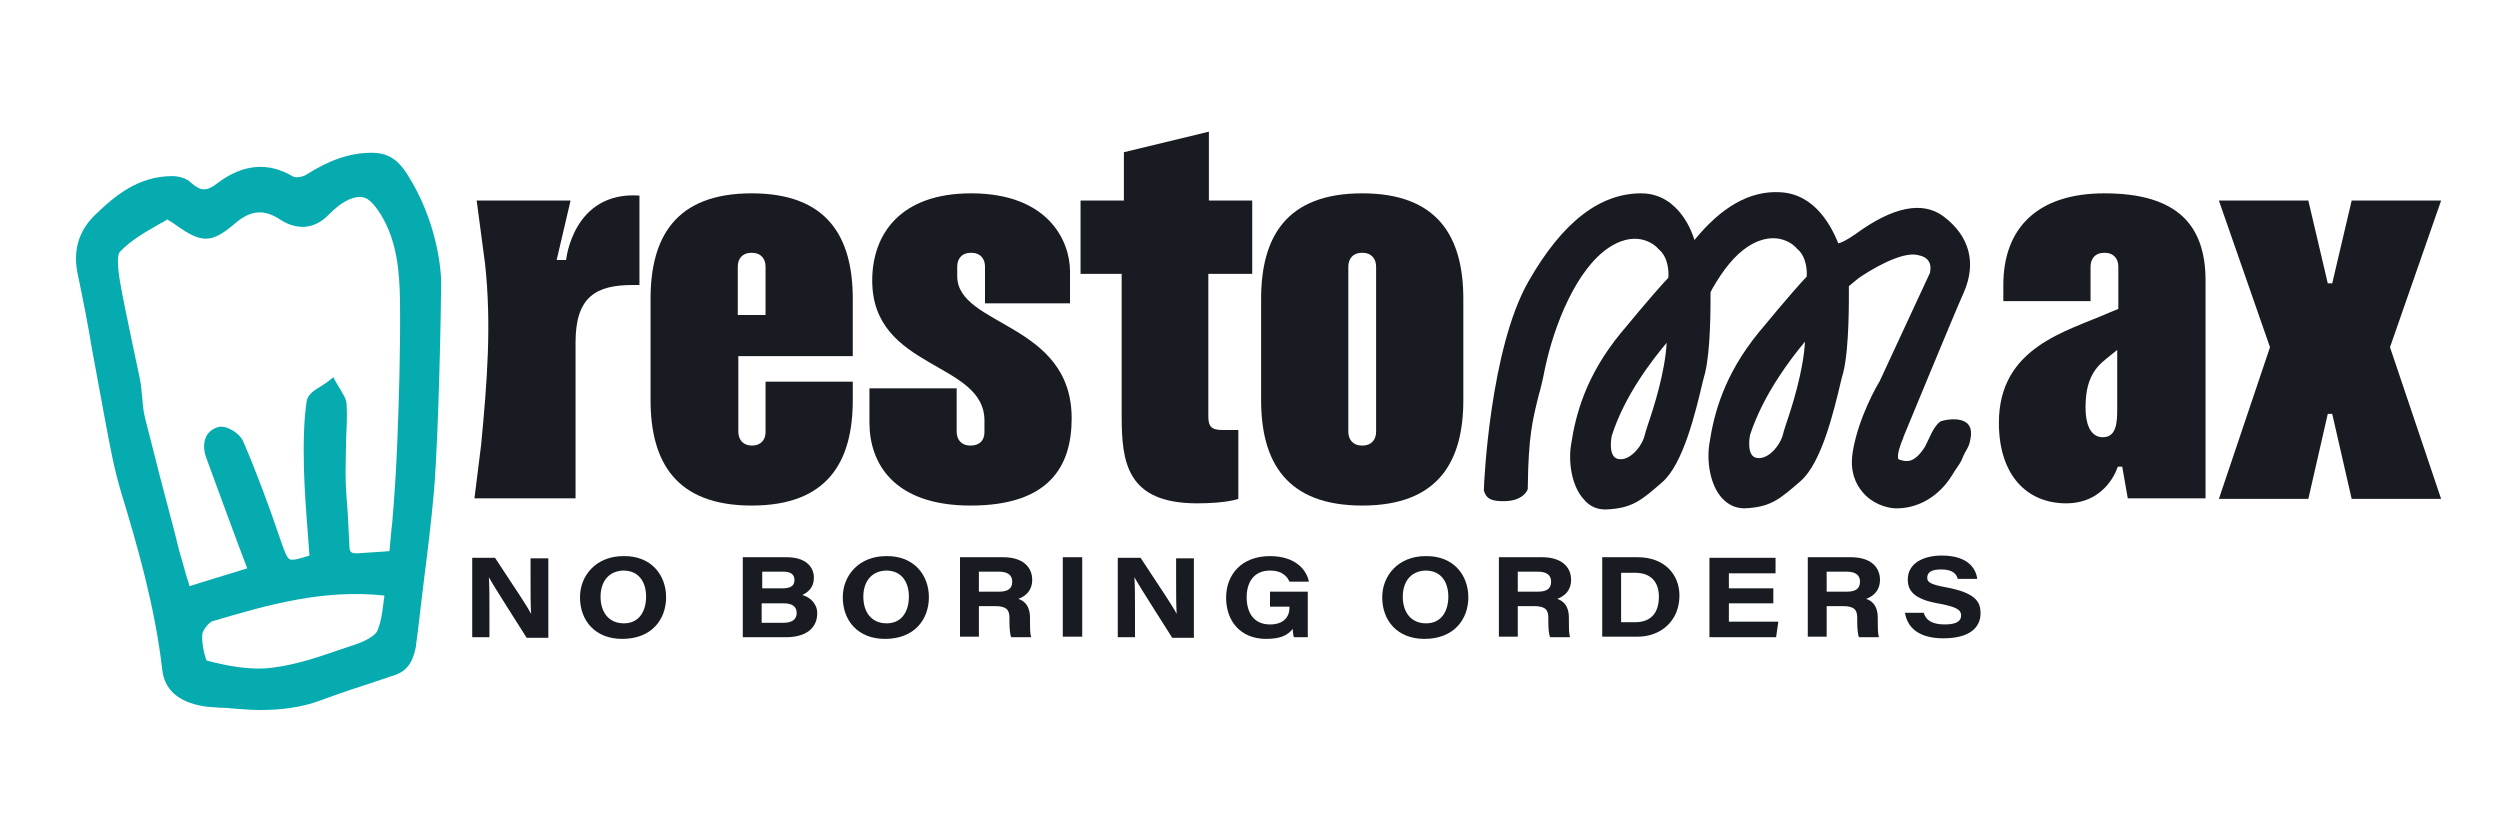 <?xml version="1.0" encoding="utf-8"?>
<!-- Generator: Adobe Illustrator 28.1.0, SVG Export Plug-In . SVG Version: 6.00 Build 0)  -->
<svg version="1.1" id="Calque_1" xmlns="http://www.w3.org/2000/svg" xmlns:xlink="http://www.w3.org/1999/xlink" x="0px" y="0px"
     viewBox="40 30 450 150" style="enable-background:new 0 0 533 211.5;" xml:space="preserve">
<style type="text/css">
	.st0{fill:#181B21;}
	.st1{fill:#05ABAF;}
</style>
<g>
	<path class="st0" d="M394.1,106.2c-1.5-1.3-4.6-0.5-4.9-0.3h0c-1.3,1.1-1.8,2.8-2.7,4.5c-1.9,3-3.3,2.8-4.7,2.3c0,0-0.1,0-0.1-0.1
		c-0.3-0.7,0.4-2.7,0.9-3.8l0-0.1c0.1-0.2,9.1-22.1,10.9-26.1c2.3-5.3,1-10.1-3.6-13.6c-3.8-2.9-9.2-1.8-16,3.2
		c-1.6,1.1-2.5,1.5-3,1.6c-1.2-2.9-4.1-8.9-10.5-9.2c-5.4-0.3-10.5,2.6-15.4,8.6c0-0.1-0.1-0.2-0.1-0.3c-0.1-0.3-2.4-8.1-9.5-8.1
		c-7.3,0-14.1,5-20.3,15.9c-6.9,12.1-8,36.4-8,37.4l0,0.2l0.1,0.3c0.4,1.1,1.2,1.7,3.8,1.6c3.2-0.1,4-2,4-2.2l0-0.1l0-0.1
		c0.1-9.4,0.9-12.3,1.9-16.4c0.4-1.4,0.8-3,1.2-5.1c1.6-7.6,5.6-17.9,11.6-21.8c5.4-3.5,8.7,0.1,8.8,0.3l0.1,0.1
		c1.7,1.4,1.8,4.1,1.7,5l0,0.1c-0.8,0.8-3.3,3.6-8.6,10c-6.3,7.7-8.1,14.7-8.9,20c-0.5,3,0,7.4,2.3,9.9c1,1.2,2.3,1.8,3.8,1.8
		c0.1,0,0.2,0,0.2,0c4.7-0.2,6.3-1.6,10.1-4.9c3.8-3.3,6-12.6,7.3-18.1c0.1-0.5,0.3-1.1,0.4-1.5c1-4.1,1-11.5,1-14.6l0.3-0.6
		c2-3.5,4.1-6.1,6.4-7.6c5.4-3.5,8.7,0.1,8.8,0.3l0.1,0.1c1.7,1.4,1.8,4.1,1.7,5c-0.8,0.8-3.3,3.6-8.6,10c-6.3,7.7-8.1,14.7-8.9,20
		c-0.5,3,0,7.4,2.3,9.9c1.1,1.2,2.5,1.8,4,1.8c4.7-0.2,6.3-1.6,10.1-4.9c3.8-3.3,6-12.6,7.3-18.1c0.1-0.5,0.3-1.1,0.4-1.5
		c1.1-4.5,1-13.3,1-15.5l1.7-1.4c2-1.4,7.7-4.9,10.7-4.2c1,0.2,1.7,0.6,2,1.2c0.5,0.8,0.2,1.8,0.2,2l-9.1,19.6
		c-0.4,0.6-3.8,6.5-4.8,12.6c-0.6,3.6,0.6,5.9,1.7,7.2c1.7,2.1,4.2,2.9,5.9,3c4.1,0.1,7.9-2.1,10.3-6c0.7-1.2,1.4-2,1.7-2.7
		c0.8-2.1,1.3-2,1.6-3.9C395,107.3,394.5,106.6,394.1,106.2z M364.9,91.5c-0.3,5.3-2.3,11.6-3.4,14.8c-0.3,0.9-0.5,1.6-0.6,2l0,0
		c-0.5,1.9-2.7,4.6-4.8,4.1c-1.7-0.4-1.2-3.6-1.1-4.1C357.4,101,362.3,94.6,364.9,91.5z M340,91.7c-0.3,5.3-2.3,11.6-3.4,14.8
		c-0.3,0.9-0.5,1.6-0.6,2c-0.5,1.9-2.7,4.6-4.8,4.1c-1.7-0.4-1.2-3.6-1.1-4.1C332.4,101.2,337.4,94.8,340,91.7z"/>
	<g>
		<path class="st0" d="M125.8,66.1h16.9l-2.5,10.7h1.7c0,0,1.2-12.4,13.2-11.6v16.1h-1.2c-6.6,0-10.3,2.1-10.3,10.3v28.1h-18.2
			l1.2-9.6c1.1-11.5,1.9-21.8,0.7-32.7L125.8,66.1z"/>
		<path class="st0" d="M177.8,107.8v-9.1h15.7v3.3c0,11.1-4.5,19-18.2,19c-13.6,0-18.2-7.8-18.2-19V83.8c0-11.1,4.5-19,18.2-19
			c13.6,0,18.2,7.8,18.2,19v10.3h-20.6v13.6c0,1.4,0.8,2.5,2.5,2.5C176.9,110.2,177.8,109.2,177.8,107.8z M177.8,78
			c0-1.4-0.8-2.5-2.5-2.5c-1.7,0-2.5,1.1-2.5,2.5v8.7h5V78z"/>
		<path class="st0" d="M217.2,107.8v-2.1c0-10.7-20.2-9.1-20.2-25.2c0-8.3,5-15.7,17.8-15.7c14,0,17.8,8.7,17.8,14v5.8h-15.3V78
			c0-1.4-0.8-2.5-2.5-2.5s-2.5,1.1-2.5,2.5v1.7c0,9.1,20.6,8.3,20.6,25.6c0,8.7-4.1,15.7-18.2,15.7c-14,0-18.2-7.8-18.2-14.9v-6.2
			h15.7v7.8c0,1.4,0.8,2.5,2.5,2.5S217.2,109.2,217.2,107.8z"/>
		<path class="st0" d="M257.5,79.3v25.6c0,1.7,0.4,2.5,2.5,2.5h2.9v12.4c0,0-2.1,0.8-7.4,0.8c-12.7,0-13.6-7.4-13.6-15.7V79.3h-7.4
			V66.1h7.8v-8.7l15.3-3.7v12.4h7.8v13.2H257.5z"/>
		<path class="st0" d="M267,83.8c0-11.1,4.5-19,18.2-19c13.6,0,18.2,7.8,18.2,19V102c0,11.1-4.5,19-18.2,19
			c-13.6,0-18.2-7.8-18.2-19V83.8z M287.7,78c0-1.4-0.8-2.5-2.5-2.5c-1.7,0-2.5,1.1-2.5,2.5v29.7c0,1.4,0.8,2.5,2.5,2.5
			c1.7,0,2.5-1.1,2.5-2.5V78z"/>
	</g>
	<g>
		<path class="st0" d="M421.2,114c0,0-1.9,6.6-9.3,6.6c-7,0-12.1-5-12.1-14.5c0-13.6,12.1-16.4,19.8-19.8l1.7-0.7V78
			c0-1.4-0.8-2.5-2.5-2.5c-1.7,0-2.5,1.1-2.5,2.5v6.2h-15.7v-2.9c0-10.3,6.2-16.5,18.2-16.5c13.2,0,18.2,5.8,18.2,15.7v39.2h-14
			L422,114H421.2z M421.2,92.9l-2.1,1.7c-2.3,1.8-3.7,4.1-3.7,8.7c0,4.1,1.5,5.4,3.1,5.4c2.4,0,2.6-2.5,2.6-5V92.9z"/>
		<path class="st0" d="M455.5,66.1l3.5,14.9h0.8l3.5-14.9h16.1l-9.2,26.4l9.2,27.3h-16.1l-3.5-15.3h-0.8l-3.5,15.3h-16.1l9.2-27.3
			l-9.2-26.4H455.5z"/>
	</g>
	<path class="st1" d="M113.2,61.2c-1.7-2.6-3.5-3.7-6.3-3.7c-3.9,0-7.6,1.3-11.7,3.9c-0.7,0.5-2,0.6-2.4,0.4
		c-4.5-2.7-9.1-2.3-13.7,1.2c-1.9,1.5-3,1.4-4.7-0.1C73.5,62,72,61.7,71,61.7c-6,0-10.2,3.4-13.9,7c-3,2.9-4,6.5-3.1,10.7
		c0.9,4.3,1.8,8.8,2.5,13.1c0.5,2.9,1.1,5.8,1.6,8.7c0.3,1.4,0.5,2.9,0.8,4.3c0.8,4.3,1.6,8.8,2.9,13.1c2.9,9.5,6.1,20.6,7.4,31.9
		c0.4,3.6,2.8,5.8,7.3,6.6c1.2,0.2,2.3,0.2,3.3,0.3c0.5,0,1.1,0,1.7,0.1c1.7,0.1,3.4,0.3,5.3,0.3c3.6,0,7.4-0.4,11.1-1.8
		c3.2-1.2,6.3-2.2,9.6-3.3c1.2-0.4,2.4-0.8,3.6-1.2c2.7-0.9,3.4-3.2,3.8-5.3l0-0.2c0.1-0.8,0.2-1.5,0.3-2.3c0.3-2.8,0.7-5.6,1-8.4
		c0.7-5.5,1.4-11.1,1.9-16.7c0.9-10.7,1.3-34.2,1.3-37.2C119.5,79.6,119,70.2,113.2,61.2z M110.1,129.2c-0.4,0-0.9,0.1-1.3,0.1
		c-1.6,0.1-3,0.2-4.5,0.3c-1.1,0-1.4-0.2-1.4-1.3c-0.1-1.9-0.2-3.9-0.3-5.8c-0.2-2.5-0.4-5-0.4-7.5c0-2,0.1-4,0.1-5.9
		c0.1-2,0.2-4.2,0.1-6.2c0-1.1-0.7-2-1.2-2.9c-0.2-0.3-0.4-0.7-0.6-1l-0.6-1.1l-1,0.8c-0.3,0.2-0.7,0.5-1.2,0.8
		c-1.2,0.7-2.4,1.5-2.6,2.7c-0.5,3.4-0.6,7.3-0.5,11.8c0.1,4,0.4,8,0.7,11.9c0.1,1.4,0.2,2.7,0.3,4.1c-1.6,0.5-2.9,0.9-3.5,0.7
		c-0.5-0.2-1-1.4-1.6-3.2c-2.2-6.5-4.4-12.4-6.8-18c-0.6-1.5-3.1-3.1-4.6-2.6c-1,0.3-1.7,0.9-2.1,1.7c-0.5,1.1-0.5,2.5,0.1,4
		c1.8,5,3.7,10,5.6,15.2l1.7,4.5l-10.4,3.2c-0.1-0.4-0.2-0.9-0.4-1.3c-0.5-1.7-0.9-3.3-1.4-4.9l-0.9-3.6c-1.8-6.7-3.6-13.7-5.3-20.5
		c-0.3-1.2-0.4-2.4-0.5-3.6c-0.1-1.1-0.2-2.2-0.4-3.3c-0.5-2.4-1-4.8-1.5-7.1c-0.7-3.5-1.5-7-2.1-10.5c-0.5-3-0.5-4.9,0-5.4
		c2-2.1,4.7-3.6,7.3-5.1c0.4-0.2,0.8-0.4,1.2-0.7c0.4,0.2,1.3,0.8,1.7,1.1c4.5,3.2,6.3,3.2,10.4-0.3c2.9-2.5,5.3-2.7,8.2-0.8
		c3.2,2.1,6.4,1.7,8.9-1c0.5-0.5,1.1-1,1.7-1.5c1.8-1.3,3.2-1.7,4.3-1.5c1.1,0.2,2.1,1.3,3.3,3.2c2.9,4.8,3.3,10.2,3.4,15.4
		c0.1,9.1-0.2,18.2-0.5,25.8c-0.2,4.8-0.5,9.6-0.9,14.2C110.4,125.6,110.3,127.4,110.1,129.2z M76.4,144.3c0-0.8,1.2-2.3,1.9-2.5
		c9.8-2.9,19.9-5.8,30.9-4.6c-0.1,0.5-0.1,1-0.2,1.5c-0.2,1.8-0.5,3.5-1.1,4.9c-0.4,0.8-1.9,1.7-3.9,2.4c-0.9,0.3-1.8,0.6-2.7,0.9
		c-4,1.4-8.2,2.8-12.4,3.3c-3.9,0.5-8.3-0.4-11.7-1.3C76.9,148.3,76.3,146.1,76.4,144.3z"/>
	<g>
		<path class="st0" d="M125,144.7v-14.3h4.1c4,6.1,5.6,8.4,6.5,10.1h0c-0.1-1.5-0.1-4.2-0.1-6.5v-3.5h3.2v14.3h-3.9
			c-1.3-2.1-5.9-9.2-6.8-10.9h0c0.1,1.8,0.1,3.8,0.1,6.3v4.5H125z"/>
		<path class="st0" d="M159.9,137.5c0,4-2.6,7.5-7.9,7.5c-4.9,0-7.6-3.3-7.6-7.5c0-3.9,2.9-7.4,7.8-7.4
			C157.2,130,159.9,133.5,159.9,137.5z M148.1,137.4c0,2.7,1.4,4.8,4.2,4.8c2.9,0,4-2.4,4-4.8c0-2.5-1.2-4.7-4.1-4.7
			C149.3,132.8,148.1,135,148.1,137.4z"/>
		<path class="st0" d="M173.7,130.3h7.9c3.4,0,4.9,1.7,4.9,3.7c0,1.7-1,2.6-2.1,3.1c1.4,0.4,2.7,1.5,2.7,3.3c0,2.7-2.1,4.3-5.6,4.3
			h-7.8V130.3z M180.9,135.9c1.6,0,2.1-0.6,2.1-1.5c0-1.1-0.8-1.5-2-1.5h-3.8v3H180.9z M177.1,142.1h3.9c1.3,0,2.4-0.4,2.4-1.8
			c0-1.1-0.8-1.7-2.3-1.7h-4V142.1z"/>
		<path class="st0" d="M207.2,137.5c0,4-2.6,7.5-7.9,7.5c-4.9,0-7.6-3.3-7.6-7.5c0-3.9,2.9-7.4,7.8-7.4
			C204.5,130,207.2,133.5,207.2,137.5z M195.4,137.4c0,2.7,1.4,4.8,4.2,4.8c2.9,0,4-2.4,4-4.8c0-2.5-1.2-4.7-4.1-4.7
			C196.6,132.8,195.4,135,195.4,137.4z"/>
		<path class="st0" d="M216.2,139.1v5.5h-3.4v-14.3h7.8c3.3,0,5.2,1.6,5.2,4.1c0,1.8-1.1,2.9-2.5,3.4c0.6,0.2,2.1,0.8,2.1,3.4v0.7
			c0,1,0,2.1,0.2,2.8H222c-0.2-0.6-0.3-1.5-0.3-3v-0.5c0-1.4-0.5-2.1-2.6-2.1H216.2z M216.2,136.5h3.6c1.7,0,2.4-0.6,2.4-1.8
			c0-1.1-0.7-1.8-2.4-1.8h-3.6V136.5z"/>
		<path class="st0" d="M234.8,130.3v14.3h-3.5v-14.3H234.8z"/>
		<path class="st0" d="M241.2,144.7v-14.3h4.1c4,6.1,5.6,8.4,6.5,10.1h0c-0.1-1.5-0.1-4.2-0.1-6.5v-3.5h3.2v14.3h-3.9
			c-1.3-2.1-5.9-9.2-6.8-10.9h0c0.1,1.8,0.1,3.8,0.1,6.3v4.5H241.2z"/>
		<path class="st0" d="M275.4,144.7h-2.5c-0.1-0.3-0.2-1-0.2-1.5c-0.9,1.1-2.1,1.8-4.8,1.8c-4.6,0-7.2-3.2-7.2-7.4
			c0-4.2,2.8-7.5,7.9-7.5c4.6,0,6.6,2.5,7,4.6h-3.5c-0.3-0.7-1.1-2-3.5-2c-2.9,0-4.2,2.1-4.2,4.8c0,2.8,1.3,4.9,4.2,4.9
			c2.4,0,3.5-1.3,3.5-3v-0.2h-3.5v-2.7h6.8V144.7z"/>
		<path class="st0" d="M304.3,137.5c0,4-2.6,7.5-7.9,7.5c-4.9,0-7.6-3.3-7.6-7.5c0-3.9,2.9-7.4,7.8-7.4
			C301.6,130,304.3,133.5,304.3,137.5z M292.5,137.4c0,2.7,1.4,4.8,4.2,4.8c2.9,0,4-2.4,4-4.8c0-2.5-1.2-4.7-4.1-4.7
			C293.7,132.8,292.5,135,292.5,137.4z"/>
		<path class="st0" d="M313.2,139.1v5.5h-3.4v-14.3h7.8c3.3,0,5.2,1.6,5.2,4.1c0,1.8-1.1,2.9-2.5,3.4c0.6,0.2,2.1,0.8,2.1,3.4v0.7
			c0,1,0,2.1,0.2,2.8H319c-0.2-0.6-0.3-1.5-0.3-3v-0.5c0-1.4-0.5-2.1-2.6-2.1H313.2z M313.2,136.5h3.6c1.7,0,2.4-0.6,2.4-1.8
			c0-1.1-0.7-1.8-2.4-1.8h-3.6V136.5z"/>
		<path class="st0" d="M328.3,130.3h6.5c4.8,0,7.5,3.1,7.5,6.9c0,4.6-3.4,7.4-7.5,7.4h-6.4V130.3z M331.8,142h2.5
			c2.8,0,4.3-1.6,4.3-4.6c0-2.6-1.4-4.3-4.3-4.3h-2.5V142z"/>
		<path class="st0" d="M359.2,138.6h-8v3.3h8.9l-0.4,2.8h-12v-14.3h11.9v2.8h-8.4v2.7h8V138.6z"/>
		<path class="st0" d="M368.8,139.1v5.5h-3.4v-14.3h7.8c3.3,0,5.2,1.6,5.2,4.1c0,1.8-1.1,2.9-2.5,3.4c0.6,0.2,2.1,0.8,2.1,3.4v0.7
			c0,1,0,2.1,0.2,2.8h-3.6c-0.2-0.6-0.3-1.5-0.3-3v-0.5c0-1.4-0.5-2.1-2.6-2.1H368.8z M368.8,136.5h3.6c1.7,0,2.4-0.6,2.4-1.8
			c0-1.1-0.7-1.8-2.4-1.8h-3.6V136.5z"/>
		<path class="st0" d="M386.3,140.4c0.4,1.2,1.4,2,3.8,2c2.2,0,2.9-0.7,2.9-1.6c0-1-0.7-1.5-3.7-2.1c-5-0.8-5.9-2.5-5.9-4.4
			c0-2.9,2.8-4.3,6.1-4.3c4.9,0,6.2,2.5,6.4,4.2h-3.5c-0.2-0.7-0.7-1.7-3-1.7c-1.7,0-2.5,0.5-2.5,1.5c0,0.8,0.6,1.2,3.3,1.7
			c5.4,1,6.3,2.6,6.3,4.7c0,2.5-1.9,4.5-6.7,4.5c-4.5,0-6.5-2-6.9-4.6H386.3z"/>
	</g>
</g>
</svg>
